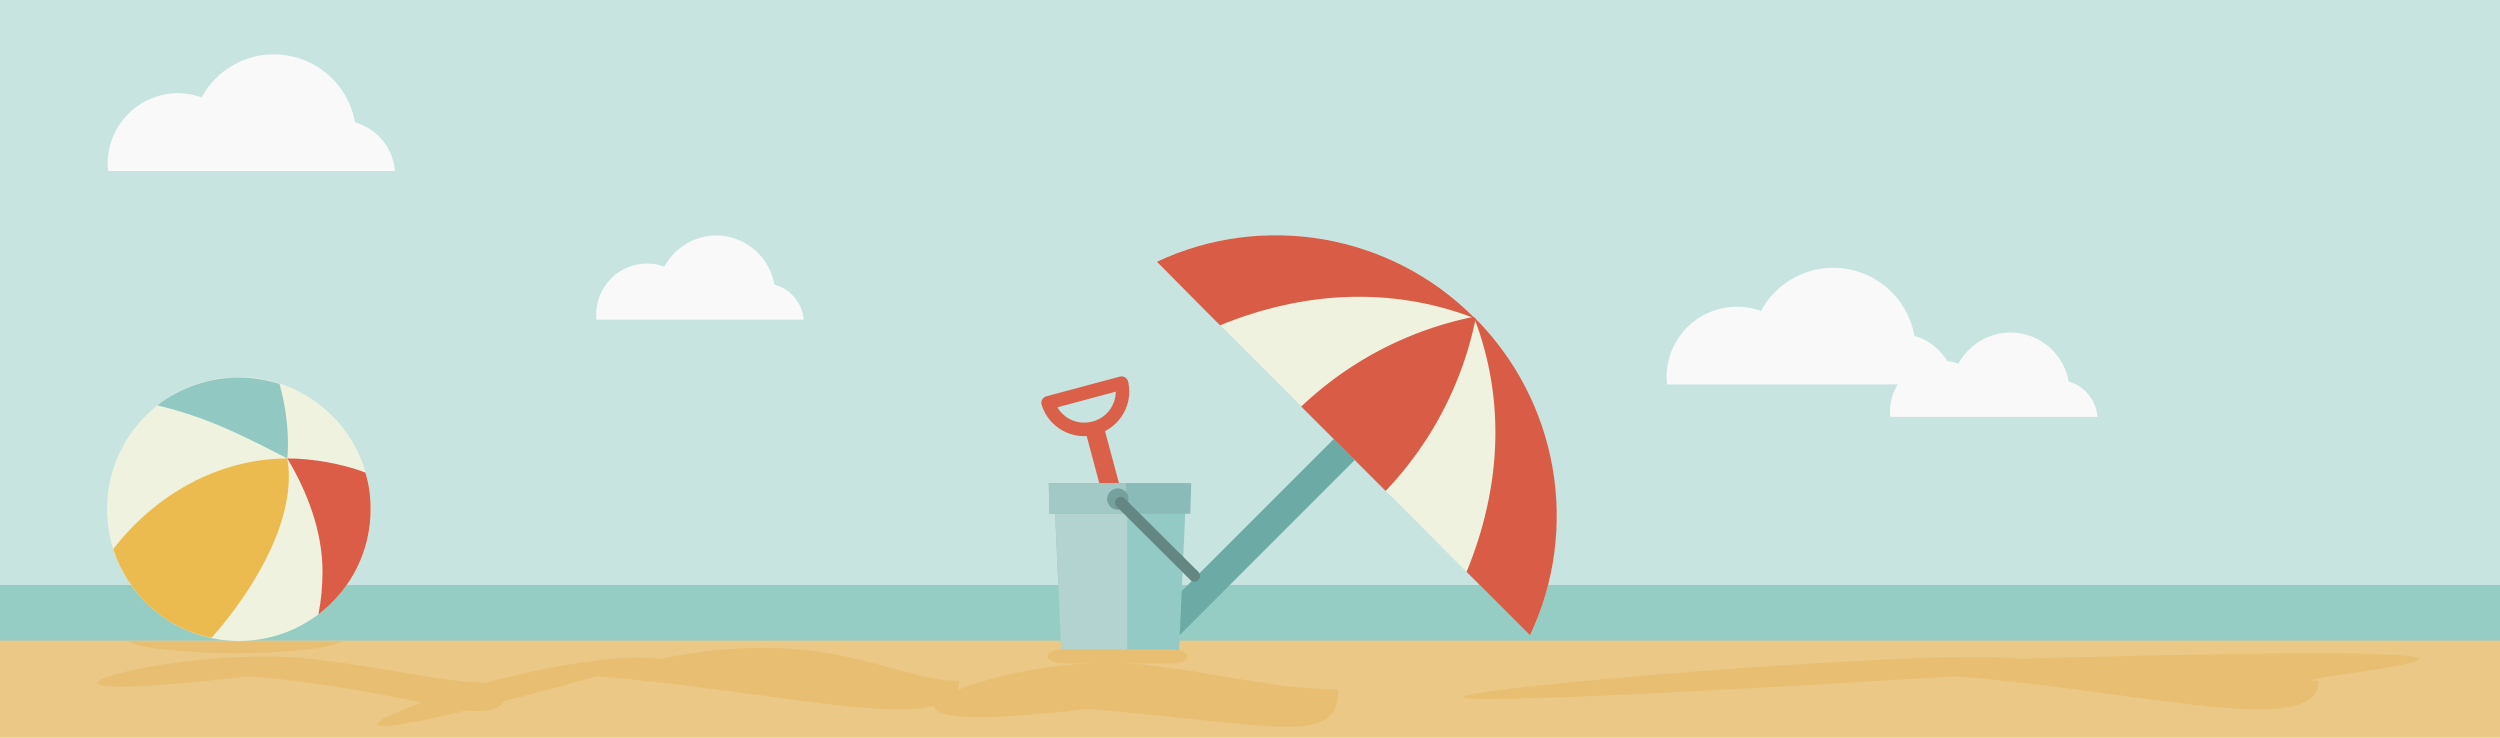 <svg xmlns="http://www.w3.org/2000/svg" viewBox="0 0 800 236" height="100%" width="100%">
  <rect y="0" x="0" height="236" width="800" id="rect4228" style="fill:#c7e4e0" />
  <rect y="187.2" x="0" height="31.44" width="800" id="rect4232" style="opacity:1;fill:#95ccc3" />
  <rect style="opacity:1;fill:#ebc886" id="rect4230" width="800" height="31.44" x="0" y="205" />
  <circle r="42.21" cy="162.9" cx="76.46" id="path4138" style="opacity:1;fill:#eff2df" />
  <path id="circle4146" d="m 91.95,146.7 c -22.16,0.1 -42.27,11.6 -55.71,29 4.62,14.4 16.65,25.5 31.48,28.4 14.17,-16.1 27.43,-38.8 24.23,-57.4 z" style="opacity:1;fill:#ecbb4f" />
  <path id="circle4159" d="m 76.46,120.8 c -9.5,0 -18.69,3.2 -26.12,8.9 15.87,3.9 25.45,8.7 41.61,17 0.13,-1.3 0.2,-3 0.2,-4.5 0,-6.5 -0.94,-13 -2.72,-19.4 -4.24,-1.2 -8.56,-2 -12.97,-2 z" style="opacity:1;fill:#91c8c2" />
  <path id="circle4165" d="m 91.95,146.7 c 6.4,10.7 11.25,23.4 11.25,36.1 0,4.7 -0.4,9.2 -1.3,13.8 10.6,-8.1 16.7,-20.4 16.7,-33.7 0,-4 -0.5,-8 -1.7,-11.7 -7.4,-2.8 -16.9,-4.5 -24.95,-4.5 z" style="opacity:1;fill:#dc5d47" />
  <rect transform="matrix(0.707,0.707,-0.707,0.707,0,0)" y="-210.5" x="401.2" height="96.91" width="9.5" id="rect4194" style="opacity:1;fill:#6caaa5" />
  <path id="path4196" d="M 471.7,101.6 A 90.07,90.07 0 0 0 370.2,83.76 L 489.6,203.3 A 90.07,90.07 0 0 0 471.7,101.6 Z" style="opacity:1;fill:#eff2df" />
  <path id="path4210" d="M 471.7,101.6 C 445,74.85 404.3,67.74 370.2,83.76 l 20.2,20.34 c 26.5,-10.85 54.6,-12.56 81.4,-2.3 -0.6,-0.7 0.5,0.3 -0.1,-0.2 z" style="opacity:1;fill:#d95c46" />
  <path id="path4215" d="m 471.5,101.4 a 112.5,112.5 0 0 0 -55.1,28.7 l 13.5,13.5 0,0 13.5,13.5 a 112.5,112.5 0 0 0 28.8,-55.1 90.07,90.07 0 0 0 -0.4,-0.4 90.07,90.07 0 0 0 -0.3,-0.2 z" style="opacity:1;fill:#d95c46" />
  <path style="opacity:1;fill:#d95c46" d="m 471.8,101.6 c 26.9,26.8 33.9,67.6 17.8,101.7 L 469.3,183 c 10.9,-26.5 12.7,-54.6 2.4,-81.4 0.6,0.5 -0.5,-0.5 0.1,0.2 z" id="path4226" />
  <rect transform="matrix(0.966,-0.259,0.259,0.966,0,0)" y="221.1" x="299.7" height="36.09" width="6.08" id="rect4180" style="opacity:1;fill:#da6049;stroke:none;stroke-width:3;stroke-linecap:round;stroke-linejoin:round" />
  <path id="path4182" d="m 335.4,128.9 a 12.06,12.06 0 0 0 14.6,8.1 12.06,12.06 0 0 0 8.9,-14.4 l -23.5,6.3 z" style="opacity:1;fill:none;stroke:#da6049;stroke-width:4.316;stroke-linecap:round;stroke-linejoin:round" />
  <path id="rect4171" d="m 337.2,154.6 42.5,0 -2.4,53.8 -37.7,0 z" style="opacity:1;fill:#94cac5" />
  <path id="path4187" d="m 337.2,154.6 2.4,53.8 21.1,0 0,-53.8 -23.5,0 z" style="opacity:1;fill:#b2d3d0" />
  <path style="opacity:1;fill:#8abbb8" d="m 335.6,154.6 45.6,0 -0.3,9.8 -45.1,0 z" id="path4174" />
  <path id="path4192" d="m 335.6,154.6 24.7,0 -0.1,9.8 -24.4,0 z" style="opacity:1;fill:#a2c9c6" />
  <circle r="3.42" cy="159.7" cx="357.7" id="path4176" style="opacity:1;fill:#76a09d" />
  <path id="path4178" d="m 358.6,160.8 23.6,23.5" style="fill:none;fill-rule:evenodd;stroke:#658784;stroke-width:3.648;stroke-linecap:round;stroke-linejoin:miter" />
  <path id="path4234" d="m 87.72,17.41 a 26.33,26.33 0 0 0 -23.22,13.78 22.5,22.5 0 0 0 -7.54,-1.36 22.5,22.5 0 0 0 -22.49,22.5 22.5,22.5 0 0 0 0.14,2.4 l 29.18,0 15.56,0 11.91,0 20.34,0 14.8,0 A 17.72,17.72 0 0 0 113.6,39.15 26.33,26.33 0 0 0 87.72,17.41 Z" style="opacity:1;fill:#f9f9f9" />
  <path style="opacity:1;fill:#f9f9f9" d="m 229.3,75.35 a 19.03,19.03 0 0 0 -16.7,9.98 16.27,16.27 0 0 0 -5.6,-0.98 16.27,16.27 0 0 0 -16.2,16.25 16.27,16.27 0 0 0 0.1,1.7 l 20.9,0 11.4,0 8.5,0 14.9,0 10.6,0 A 12.81,12.81 0 0 0 247.8,91.07 19.03,19.03 0 0 0 229.3,75.35 Z" id="path4155" />
  <path style="opacity:1;fill:#f9f9f9" d="m 586.7,85.71 a 26.33,26.33 0 0 0 -23.2,13.79 22.5,22.5 0 0 0 -7.6,-1.34 22.5,22.5 0 0 0 -22.6,22.44 22.5,22.5 0 0 0 0.2,2.4 l 29.2,0 15.6,0 11.8,0 20.4,0 15,0 A 17.72,17.72 0 0 0 612.6,107.5 26.33,26.33 0 0 0 586.7,85.71 Z" id="path4157" />
  <path style="opacity:1;fill:#f9f9f9" d="m 643.5,106.4 a 19.03,19.03 0 0 0 -16.8,10 16.27,16.27 0 0 0 -5.4,-1 16.27,16.27 0 0 0 -16.5,16.3 16.27,16.27 0 0 0 0.1,1.7 l 21.1,0 11.4,0 8.5,0 14.8,0 10.5,0 A 12.81,12.81 0 0 0 662,122.1 19.03,19.03 0 0 0 643.5,106.4 Z" id="path4159" />
  <path id="path4811" d="m 99.53,210.8 c 31.07,3.9 40.87,7.6 62.77,8 0.2,18.6 -22.7,2.5 -83.06,-2.4 -96.3,11.4 -25.65,-10.5 20.29,-5.6 z" style="fill:#e8bf72;fill-opacity:1;fill-rule:evenodd;stroke:none;stroke-width:1px;stroke-linecap:butt;stroke-linejoin:miter;stroke-opacity:1" />
  <path id="path4813" d="m 40.82,205.2 a 35.27,4.976 0 0 0 34.35,3.8 35.27,4.976 0 0 0 34.43,-3.8 l -68.78,0 z" style="opacity:1;fill:#e8bf72;fill-opacity:1;stroke:none;stroke-width:18;stroke-linecap:round;stroke-linejoin:miter;stroke-miterlimit:4;stroke-dasharray:none;stroke-dashoffset:0;stroke-opacity:1" />
  <path style="fill:#e8bf72;fill-opacity:1;fill-rule:evenodd;stroke:none;stroke-width:1px;stroke-linecap:butt;stroke-linejoin:miter;stroke-opacity:1" d="m 211.3,210.8 c 54,-10.8 73.7,6.8 95.6,7.1 0.1,18.8 -55.5,3.4 -115.9,-1.5 -146.52,40.9 -25.7,-10.5 20.3,-5.6 z" id="path4818" />
  <path style="fill:#e8bf72;fill-opacity:1;fill-rule:evenodd;stroke:none;stroke-width:1px;stroke-linecap:butt;stroke-linejoin:miter;stroke-opacity:1" d="m 365.5,212.6 c 31,3.8 40.8,7.7 62.7,8 0.3,18.7 -20,11.1 -80.3,6.3 -96.3,11.4 -28.4,-19.1 17.6,-14.3 z" id="path4820" />
  <rect rx="4.863" y="207.8" x="335.2" height="4.481" width="44.81" id="rect4822" style="opacity:1;fill:#e8bf72;fill-opacity:1;stroke:none;stroke-width:18;stroke-linecap:round;stroke-linejoin:miter;stroke-miterlimit:4;stroke-dasharray:none;stroke-dashoffset:0;stroke-opacity:1" />
  <path id="path4824" d="m 646.3,210.8 c 230.7,-6.4 73.7,6.8 95.6,7.1 0.3,18.8 -55.6,3.4 -115.9,-1.5 -343.9,21 -25.6,-10.5 20.3,-5.6 z" style="fill:#e8bf72;fill-opacity:1;fill-rule:evenodd;stroke:none;stroke-width:1px;stroke-linecap:butt;stroke-linejoin:miter;stroke-opacity:1" />
</svg>
